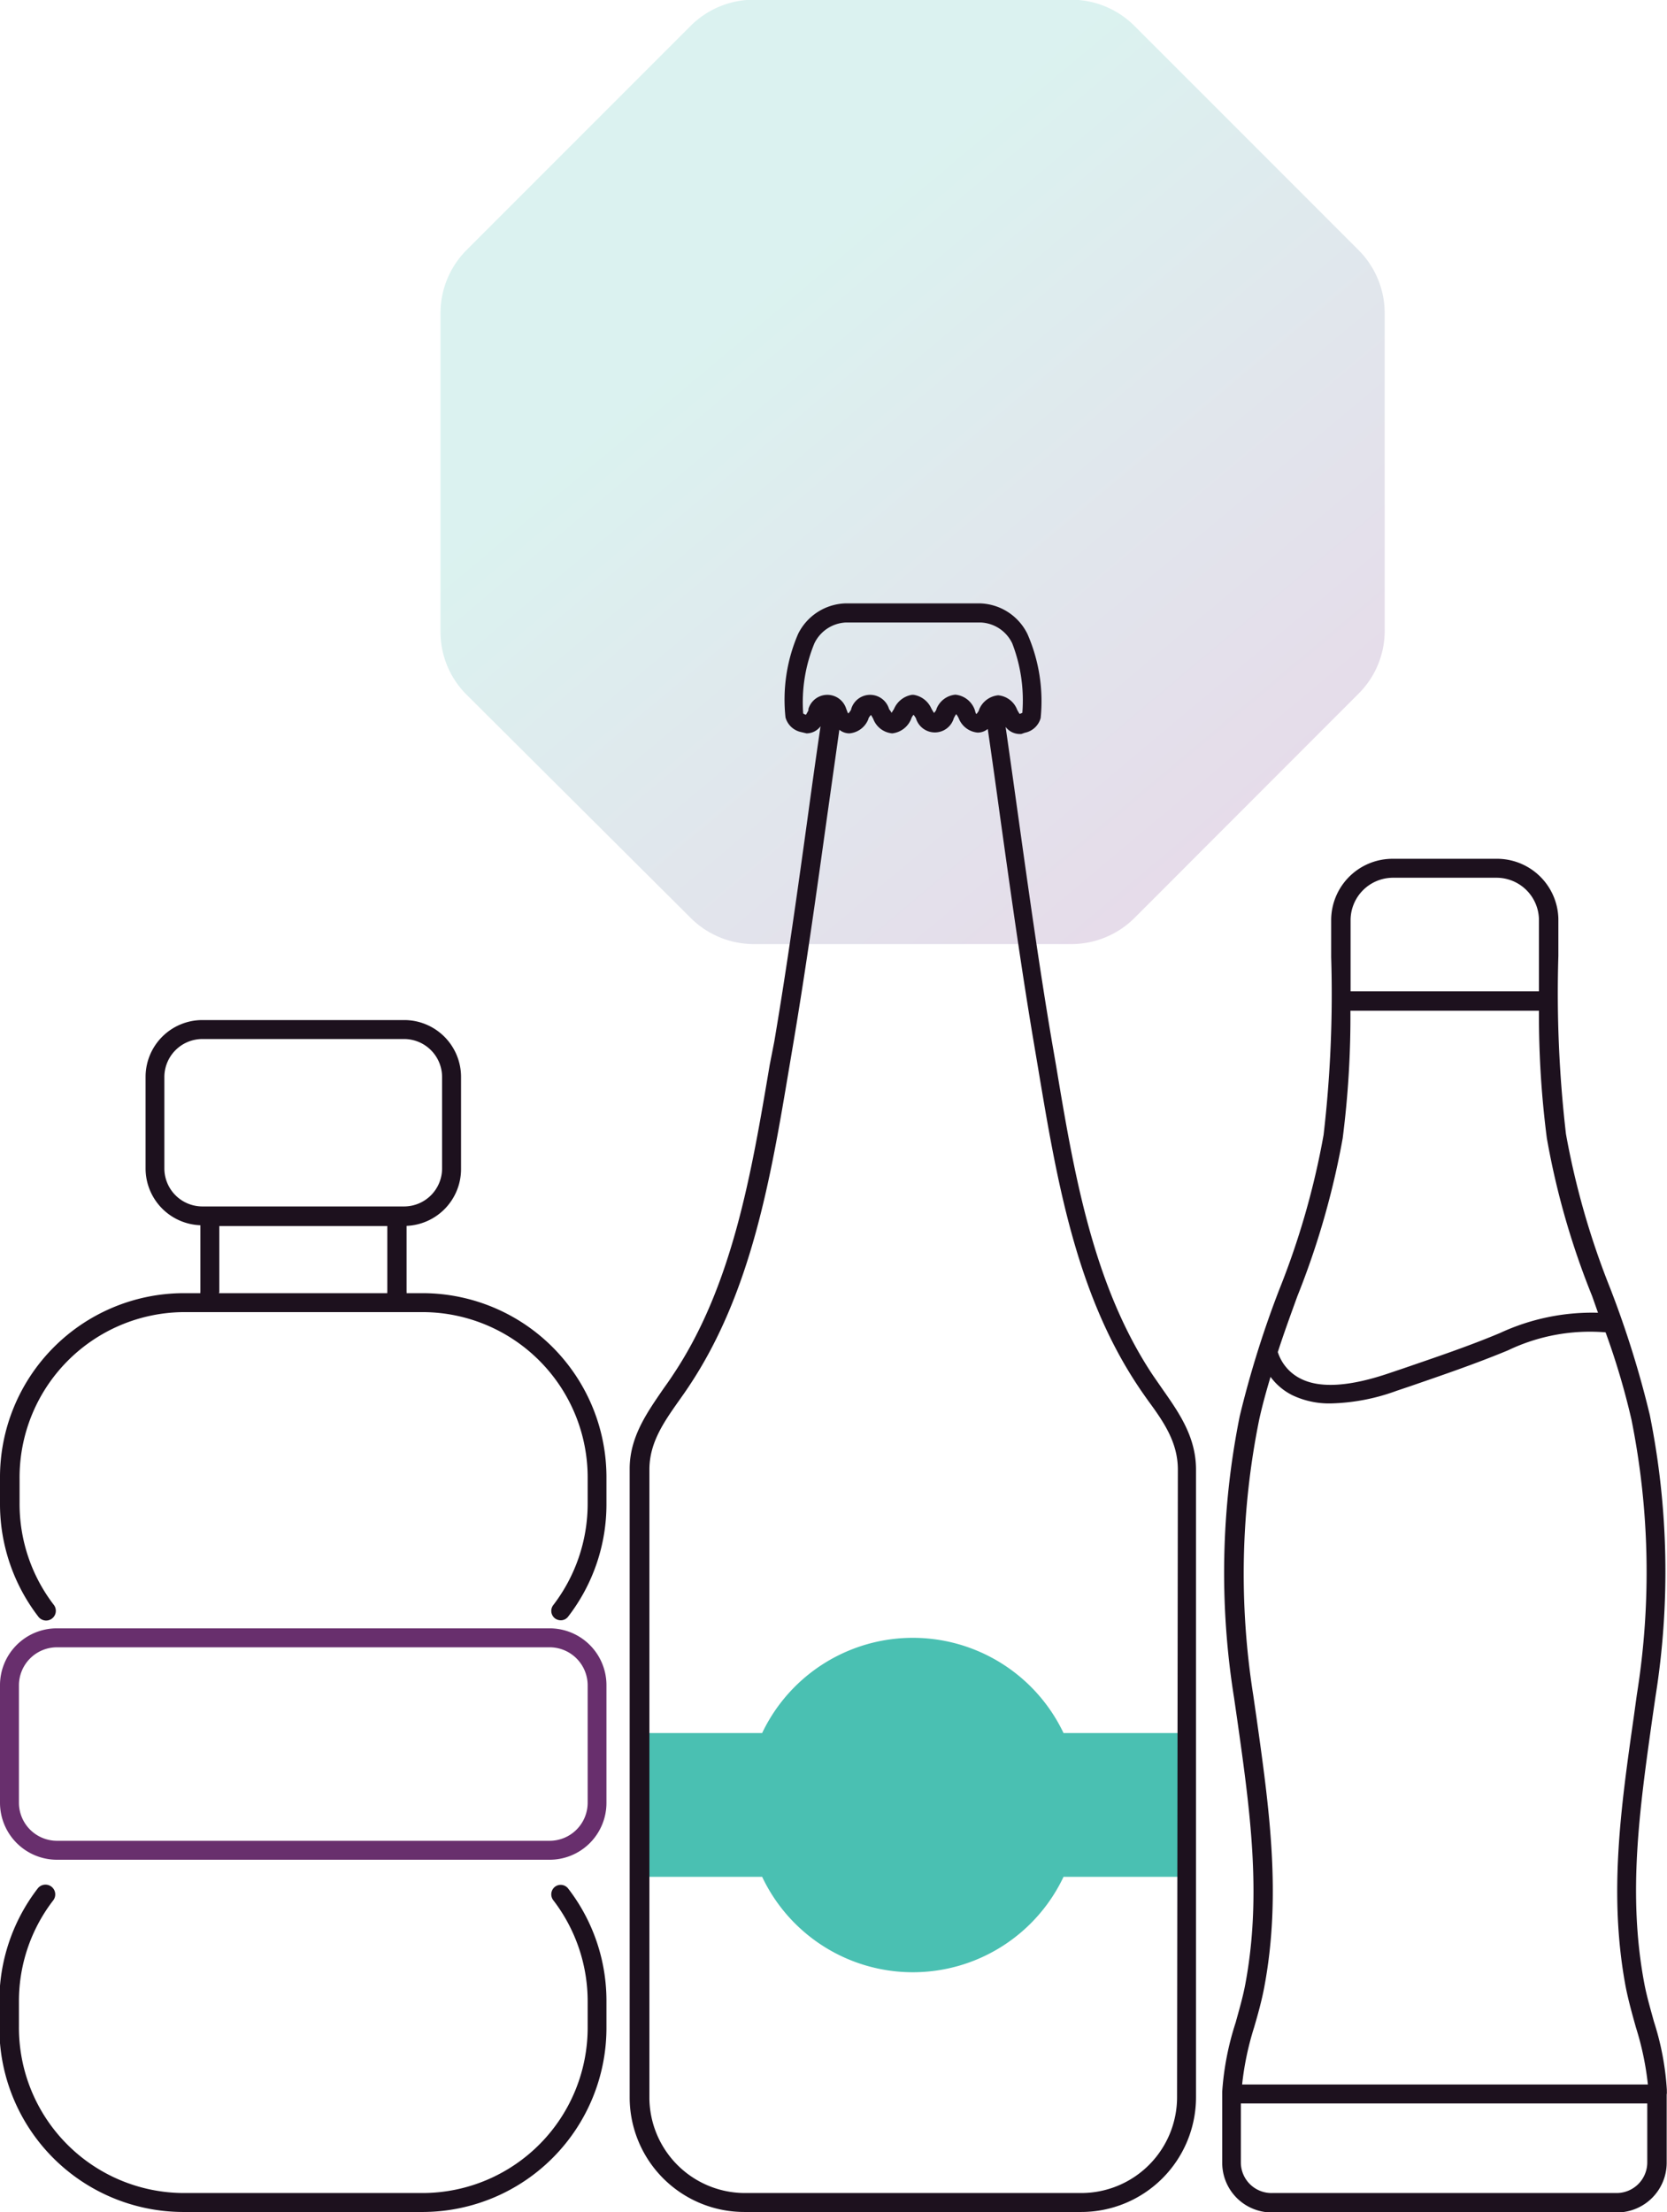 <svg id="Layer_1" data-name="Layer 1" xmlns="http://www.w3.org/2000/svg" xmlns:xlink="http://www.w3.org/1999/xlink" viewBox="0 0 105.58 140.04"><defs><style>.cls-1{fill:#682f6d;}.cls-2{fill:#1d111e;}.cls-3{fill-rule:evenodd;opacity:0.2;fill:url(#linear-gradient);}.cls-4{fill:#4ac0b2;}</style><linearGradient id="linear-gradient" x1="8.88" y1="-51.85" x2="117.12" y2="77.15" gradientUnits="userSpaceOnUse"><stop offset="0" stop-color="#893e90"/><stop offset="0.03" stop-color="#893e90"/><stop offset="0.34" stop-color="#4ac0b2"/><stop offset="0.5" stop-color="#4ac0b2"/><stop offset="0.66" stop-color="#4ac0b2"/><stop offset="0.97" stop-color="#893e90"/><stop offset="1" stop-color="#893e90"/></linearGradient></defs><path class="cls-1" d="M67.07,132.76H35.85a3.61,3.61,0,0,1-3.6-3.6v-7.45a3.6,3.6,0,0,1,3.6-3.6H67.07a3.6,3.6,0,0,1,3.59,3.6v7.45A3.6,3.6,0,0,1,67.07,132.76ZM35.85,119.31a2.41,2.41,0,0,0-2.4,2.4v7.45a2.41,2.41,0,0,0,2.4,2.4H67.07a2.41,2.41,0,0,0,2.4-2.4v-7.45a2.41,2.41,0,0,0-2.4-2.4Z" transform="translate(-32.25 -15.02)"/><path class="cls-2" d="M59.09,96.89H58a.29.29,0,0,0,0-.09V92.63A3.6,3.6,0,0,0,61.45,89v-5.8a3.6,3.6,0,0,0-3.6-3.6H45.07a3.6,3.6,0,0,0-3.6,3.6V89a3.6,3.6,0,0,0,3.47,3.59V96.8a.29.29,0,0,0,0,.09H43.83a11.66,11.66,0,0,0-11.58,11.73v1.59a11.69,11.69,0,0,0,2.42,7.15.6.6,0,1,0,1-.72,10.49,10.49,0,0,1-2.18-6.43v-1.59A10.47,10.47,0,0,1,43.83,98.09H59.09a10.47,10.47,0,0,1,10.38,10.53v1.59a10.55,10.55,0,0,1-2.18,6.43.6.6,0,0,0,.11.84.63.63,0,0,0,.37.12.58.58,0,0,0,.47-.24,11.63,11.63,0,0,0,2.42-7.15v-1.59A11.66,11.66,0,0,0,59.09,96.89ZM42.66,89v-5.8a2.41,2.41,0,0,1,2.41-2.4H57.85a2.41,2.41,0,0,1,2.4,2.4V89a2.41,2.41,0,0,1-2.4,2.4H45.07A2.41,2.41,0,0,1,42.66,89Zm3.48,7.76V92.64H56.78V96.8a.29.29,0,0,0,0,.09H46.12S46.14,96.83,46.14,96.8Z" transform="translate(-32.25 -15.02)"/><path class="cls-2" d="M67.4,134.47a.61.61,0,0,0-.11.85,10.5,10.5,0,0,1,2.18,6.42v1.59a10.47,10.47,0,0,1-10.38,10.53H43.83a10.47,10.47,0,0,1-10.38-10.53v-1.59a10.44,10.44,0,0,1,2.18-6.42.6.6,0,1,0-1-.73,11.69,11.69,0,0,0-2.42,7.15v1.59a11.66,11.66,0,0,0,11.58,11.73H59.09a11.66,11.66,0,0,0,11.57-11.73v-1.59a11.63,11.63,0,0,0-2.42-7.15A.6.6,0,0,0,67.4,134.47Z" transform="translate(-32.25 -15.02)"/><path class="cls-3" d="M100.1,15H80a5.67,5.67,0,0,0-4,1.65l-14.2,14.2a5.65,5.65,0,0,0-1.65,4V55a5.61,5.61,0,0,0,1.65,4L76,73.14a5.67,5.67,0,0,0,4,1.65H100.1a5.67,5.67,0,0,0,4-1.65l14.2-14.21a5.61,5.61,0,0,0,1.65-4V34.86a5.65,5.65,0,0,0-1.65-4l-14.2-14.2A5.67,5.67,0,0,0,100.1,15Z" transform="translate(-32.25 -15.02)"/><path class="cls-4" d="M107.71,124.74h-8.1a10.57,10.57,0,0,0-19.09,0H72.41v9.1h8.11a10.56,10.56,0,0,0,19.09,0h8.1Z" transform="translate(-32.25 -15.02)"/><path class="cls-2" d="M137.82,147.4v-.08A17.55,17.55,0,0,0,137,143c-.22-.8-.46-1.62-.61-2.42-1.06-5.64-.3-11,.51-16.76l.2-1.38a50.18,50.18,0,0,0-.36-17.84,62.68,62.68,0,0,0-2.5-8,50.37,50.37,0,0,1-2.81-9.79,77.35,77.35,0,0,1-.48-11.27c0-.79,0-1.57,0-2.36A3.89,3.89,0,0,0,127,69.39h-6.52a3.89,3.89,0,0,0-3.92,3.85c0,.79,0,1.58,0,2.37a77.15,77.15,0,0,1-.48,11.26,50,50,0,0,1-2.81,9.8,63.65,63.65,0,0,0-2.5,8,50.18,50.18,0,0,0-.36,17.84l.2,1.38c.81,5.72,1.57,11.12.51,16.76-.15.8-.39,1.62-.61,2.42a18,18,0,0,0-.85,4.36v4.54a3.14,3.14,0,0,0,3.16,3.12h21.82a3.15,3.15,0,0,0,3.17-3.12v-4.35C137.83,147.53,137.82,147.47,137.82,147.4ZM120.49,70.59H127a2.69,2.69,0,0,1,2.72,2.65c0,.78,0,1.57,0,2.35v2.19H117.79c0-.73,0-1.46,0-2.18s0-1.57,0-2.36A2.69,2.69,0,0,1,120.49,70.59Zm-6.07,26.49a51.21,51.21,0,0,0,2.87-10,60.6,60.6,0,0,0,.49-8.07h11.94a60.61,60.61,0,0,0,.5,8.07,49.59,49.59,0,0,0,2.87,10l.37,1.05a13.83,13.83,0,0,0-6.2,1.28c-2,.84-4,1.51-6.09,2.23l-.89.3c-2.51.86-4.43,1-5.68.35a2.85,2.85,0,0,1-1.42-1.67C113.57,99.41,114,98.24,114.42,97.08Zm-2.74,46.29c.24-.82.48-1.68.64-2.53,1.1-5.83.32-11.32-.5-17.15l-.2-1.38A49.19,49.19,0,0,1,112,104.9c.2-.91.45-1.81.72-2.71a3.86,3.86,0,0,0,1.38,1.16,5.42,5.42,0,0,0,2.47.52,12.93,12.93,0,0,0,4.14-.8l.89-.3c2-.69,4.11-1.41,6.16-2.26a12,12,0,0,1,6.18-1.14,46.73,46.73,0,0,1,1.64,5.53,49,49,0,0,1,.34,17.41l-.19,1.38c-.83,5.82-1.61,11.32-.51,17.15.17.85.41,1.71.64,2.53a18.56,18.56,0,0,1,.76,3.62H110.92A18.56,18.56,0,0,1,111.68,143.37Zm23,10.49H112.84a1.94,1.94,0,0,1-2-1.92v-3.75h25.74v3.75A1.94,1.94,0,0,1,134.66,153.86Z" transform="translate(-32.25 -15.02)"/><path class="cls-2" d="M105.9,103l-.63-.91c-3.8-5.71-5-12.8-6.14-19.65L98.88,81c-.81-4.77-1.49-9.65-2.15-14.37-.26-1.86-.52-3.73-.79-5.59a1.13,1.13,0,0,0,.89.45h.1l.23-.08a1.3,1.3,0,0,0,1-.93,10.6,10.6,0,0,0-.84-5.33,3.46,3.46,0,0,0-3-1.93H85.8a3.47,3.47,0,0,0-3,1.93A10.49,10.49,0,0,0,82,60.44a1.3,1.3,0,0,0,1,.93l.33.08a1.11,1.11,0,0,0,.89-.45q-.41,2.79-.79,5.59c-.65,4.71-1.33,9.59-2.14,14.37L81,82.44c-1.16,6.86-2.35,14-6.15,19.66-.2.31-.42.61-.63.91-1,1.46-2.09,3-2.09,5V147.8a7.26,7.26,0,0,0,7.25,7.26h21.36A7.27,7.27,0,0,0,108,147.8V108.06C108,106,106.93,104.47,105.9,103ZM83.45,60l-.15.27a.43.43,0,0,1-.18-.08,9.81,9.81,0,0,1,.71-4.44,2.33,2.33,0,0,1,2-1.32h8.53a2.32,2.32,0,0,1,2,1.32A10,10,0,0,1,97,60.15l-.17.07a2.4,2.4,0,0,1-.16-.27,1.42,1.42,0,0,0-1.2-.91,1.45,1.45,0,0,0-1.21.91c0,.07-.1.19-.15.26S94,60,94,60A1.45,1.45,0,0,0,92.76,59a1.42,1.42,0,0,0-1.2.91c0,.07-.1.18-.15.25a3.38,3.38,0,0,1-.18-.3,1.48,1.48,0,0,0-1.11-.85H90a1.5,1.5,0,0,0-1.13.9l-.16.25c0-.07-.11-.18-.15-.25a1.25,1.25,0,0,0-2.4,0c0,.07-.11.19-.16.26s-.11-.19-.15-.26a1.25,1.25,0,0,0-2.4,0ZM106.8,147.8a6.07,6.07,0,0,1-6.06,6.06H79.38a6.06,6.06,0,0,1-6-6.06V108.06c0-1.7.91-3,1.87-4.36.22-.31.44-.62.65-.94,3.94-5.92,5.16-13.14,6.33-20.12l.25-1.48c.81-4.79,1.49-9.68,2.15-14.41l.78-5.53a1,1,0,0,0,.64.23,1.42,1.42,0,0,0,1.2-.91c0-.08.11-.19.16-.26a2.2,2.2,0,0,1,.15.26,1.42,1.42,0,0,0,1.2.91,1.47,1.47,0,0,0,1.23-1,1.11,1.11,0,0,1,.12-.18,2,2,0,0,1,.15.22,1.25,1.25,0,0,0,2.4,0,2.2,2.2,0,0,1,.15-.26,1.4,1.4,0,0,1,.16.26,1.42,1.42,0,0,0,1.2.91,1,1,0,0,0,.64-.23q.4,2.76.78,5.54c.66,4.72,1.34,9.61,2.15,14.4L98,82.65c1.17,7,2.38,14.19,6.32,20.11.21.32.43.63.65.94,1,1.36,1.88,2.65,1.88,4.36Z" transform="translate(-32.25 -15.02)"/></svg>